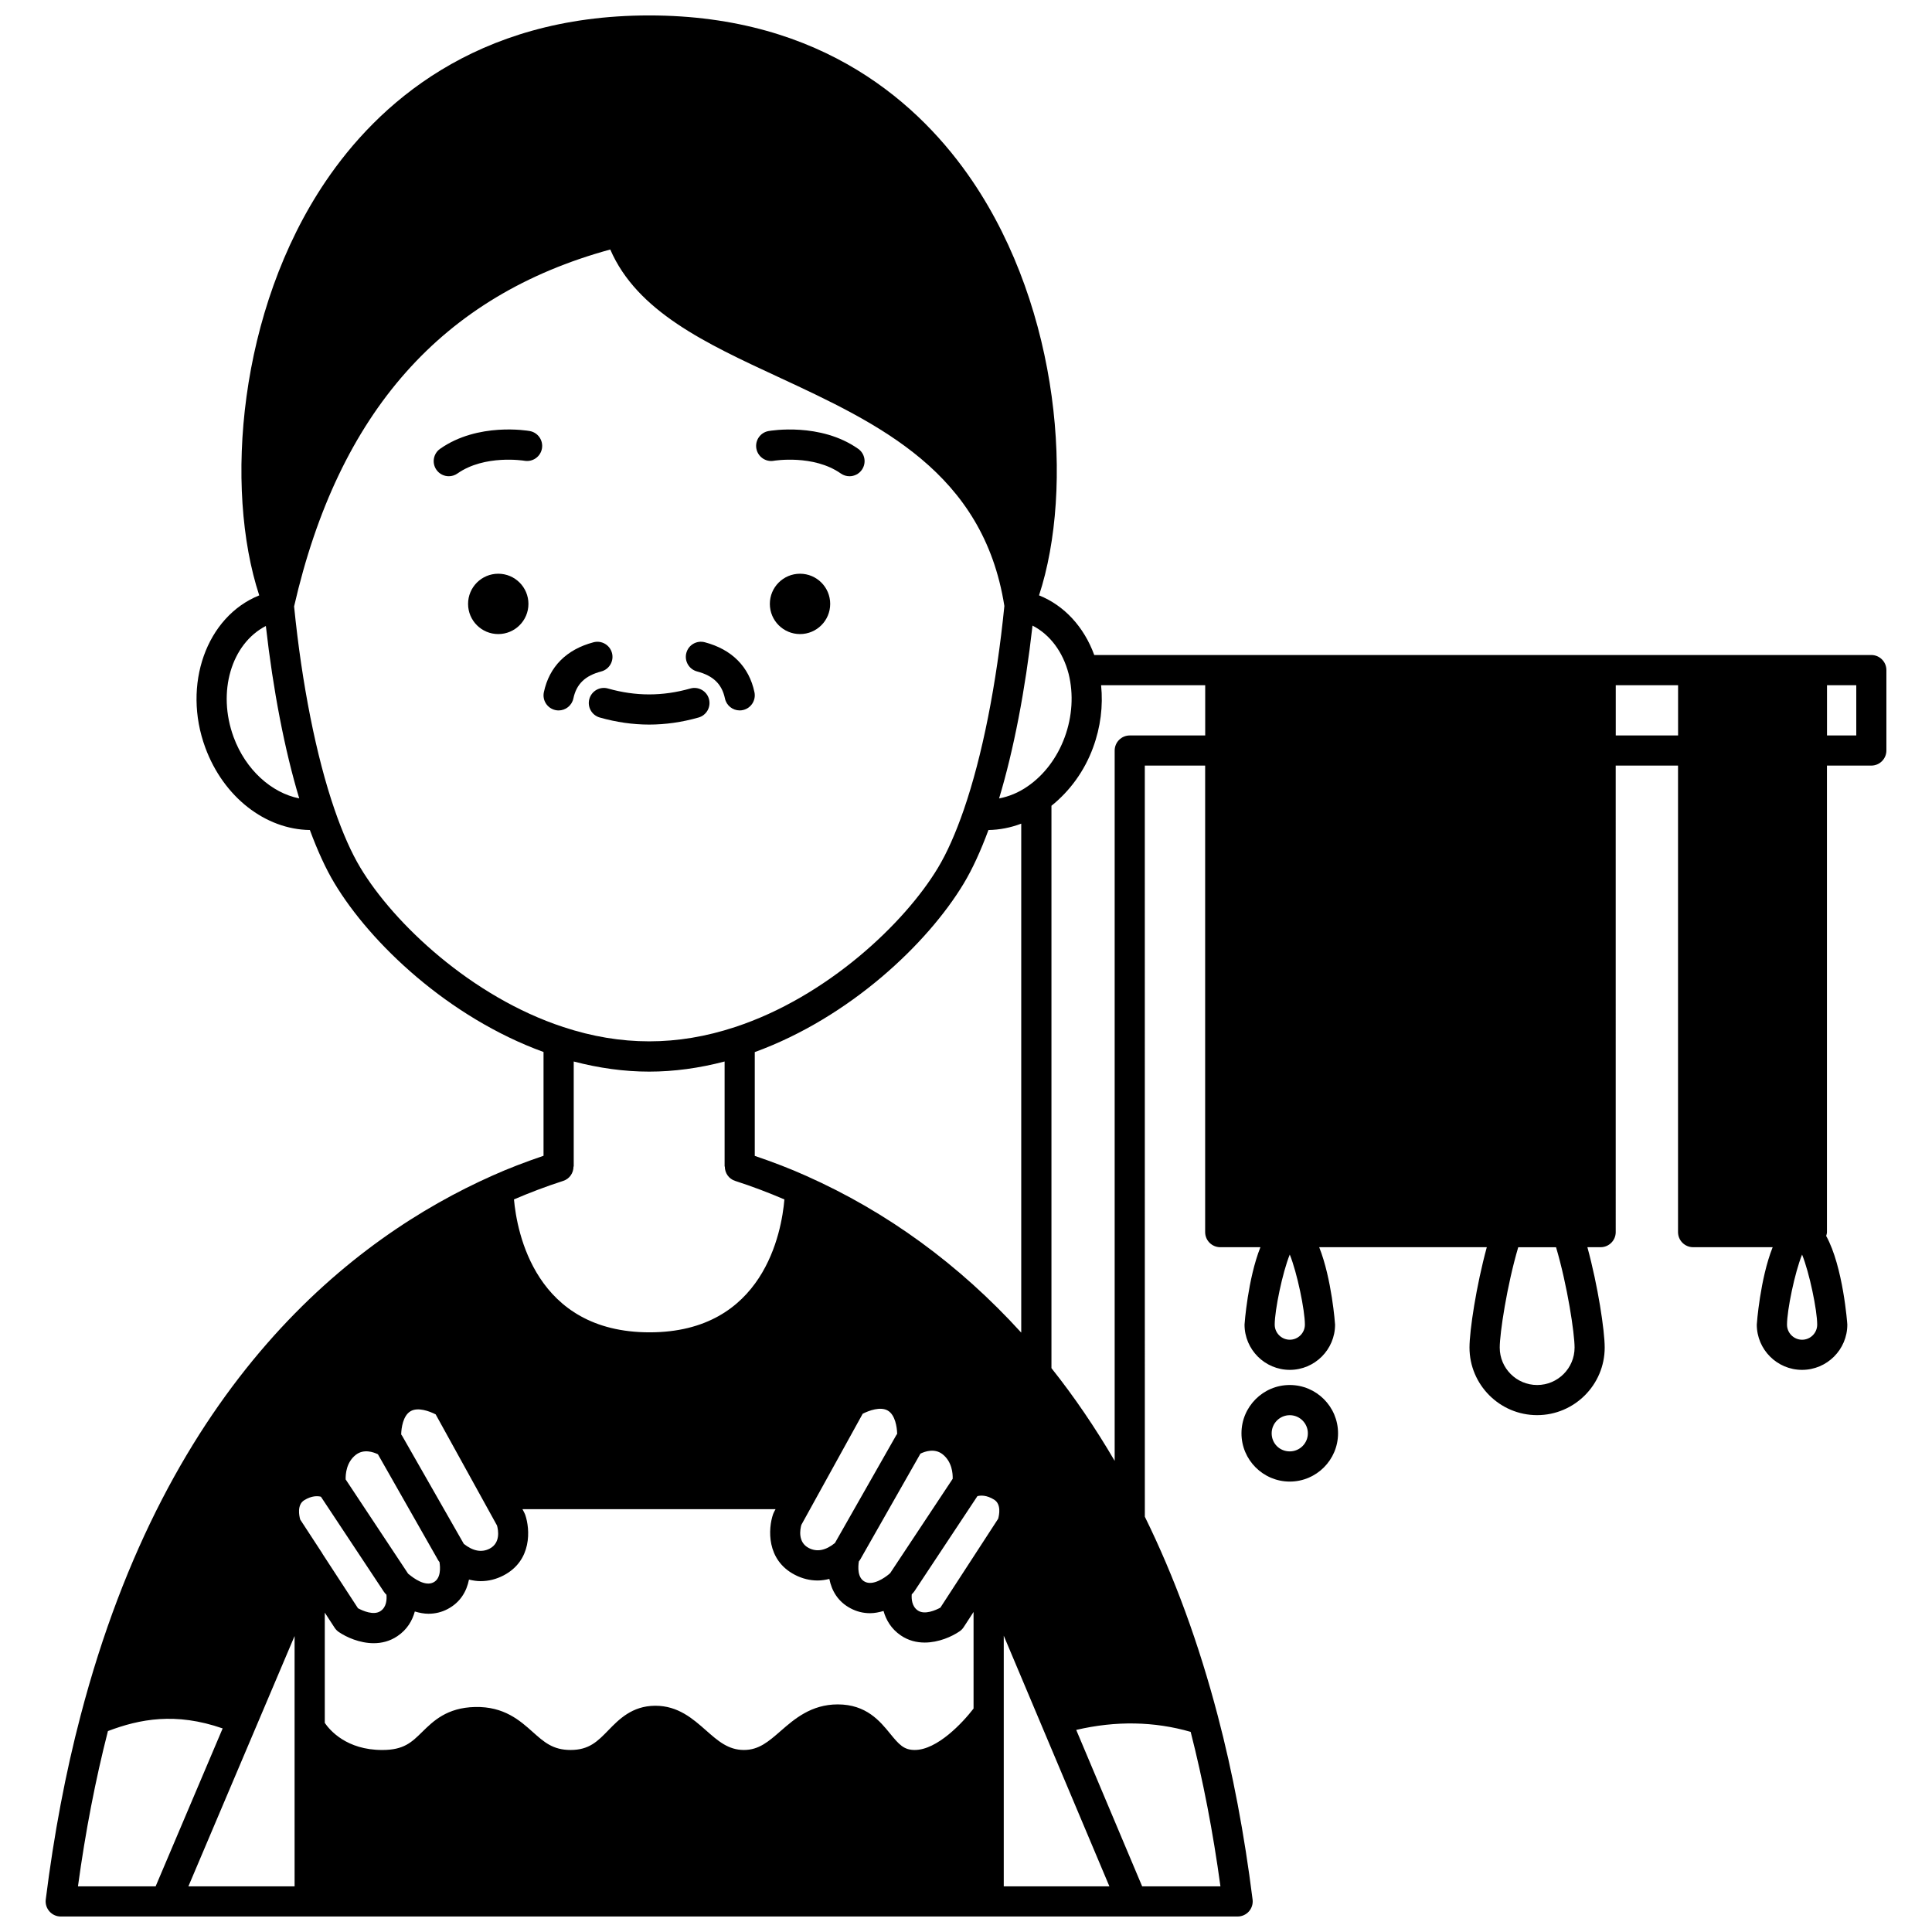 <?xml version="1.0" encoding="UTF-8"?>
<!-- Uploaded to: ICON Repo, www.iconrepo.com, Generator: ICON Repo Mixer Tools -->
<svg width="800px" height="800px" version="1.1" viewBox="144 144 512 512" xmlns="http://www.w3.org/2000/svg">
 <defs>
  <clipPath id="a">
   <path d="m156 148.09h488v503.81h-488z"/>
  </clipPath>
 </defs>
 <path d="m364.01 304.04c0 4.418-3.578 7.996-7.996 7.996s-7.996-3.578-7.996-7.996c0-4.418 3.578-7.996 7.996-7.996s7.996 3.578 7.996 7.996"/>
 <path d="m284.04 304.04c0 4.418-3.582 7.996-7.996 7.996-4.418 0-8-3.578-8-7.996 0-4.418 3.582-7.996 8-7.996 4.414 0 7.996 3.578 7.996 7.996"/>
 <path d="m349.06 266.11c0.102-0.02 10.516-1.727 17.766 3.371 0.699 0.492 1.5 0.727 2.297 0.727 1.254 0 2.5-0.59 3.273-1.699 1.273-1.809 0.836-4.301-0.973-5.57-10-7.039-23.188-4.809-23.746-4.707-2.172 0.383-3.613 2.449-3.238 4.621 0.383 2.176 2.449 3.637 4.621 3.258z"/>
 <path d="m284.38 258.23c-0.559-0.105-13.742-2.332-23.746 4.707-1.809 1.266-2.242 3.762-0.973 5.57 0.781 1.109 2.016 1.699 3.273 1.699 0.797 0 1.594-0.234 2.297-0.727 7.219-5.074 17.582-3.402 17.766-3.371 2.184 0.371 4.242-1.074 4.625-3.246 0.383-2.172-1.066-4.246-3.242-4.633z"/>
 <path d="m300.19 329.21c-0.605 2.125 0.629 4.336 2.75 4.938 4.375 1.242 8.777 1.875 13.094 1.875 4.312 0 8.715-0.633 13.086-1.871 2.125-0.605 3.356-2.816 2.75-4.938-0.605-2.125-2.82-3.356-4.938-2.75-7.32 2.082-14.484 2.082-21.805 0-2.121-0.609-4.332 0.621-4.938 2.746z"/>
 <path d="m295.95 329.1c0.812-3.82 3.086-6.027 7.387-7.16 2.137-0.562 3.41-2.75 2.844-4.887-0.566-2.137-2.754-3.41-4.887-2.844-7.18 1.895-11.73 6.473-13.164 13.234-0.461 2.164 0.918 4.281 3.082 4.742 0.281 0.059 0.559 0.09 0.832 0.09 1.848-0.008 3.508-1.297 3.906-3.176z"/>
 <path d="m328.73 321.94c4.297 1.137 6.578 3.344 7.387 7.16 0.398 1.879 2.059 3.168 3.906 3.168 0.277 0 0.555-0.027 0.832-0.09 2.16-0.457 3.539-2.578 3.082-4.742-1.43-6.762-5.984-11.336-13.164-13.234-2.137-0.562-4.328 0.707-4.887 2.844-0.566 2.141 0.707 4.324 2.844 4.894z"/>
 <path d="m485.8 511.04c-7.059 0-12.797 5.742-12.797 12.797 0 7.055 5.742 12.797 12.797 12.797 7.055 0 12.797-5.742 12.797-12.797 0-7.055-5.738-12.797-12.797-12.797zm0 17.594c-2.691 0-4.797-2.106-4.797-4.797 0-2.648 2.156-4.797 4.797-4.797 2.644 0 4.797 2.156 4.797 4.797 0.004 2.644-2.148 4.797-4.797 4.797z"/>
 <g clip-path="url(#a)">
  <path d="m639.91 317.59h-205.92c-2.719-7.453-7.941-13.133-14.633-15.812 9.309-28.434 5.508-75.574-17.641-109.77-13.559-20.035-39.438-43.918-85.684-43.918-46.277 0-72.16 23.906-85.734 43.969-23.137 34.199-26.918 81.316-17.598 109.72-14.004 5.644-20.422 23.699-14.297 40.34 4.832 13.121 15.922 21.688 27.715 21.844 2.062 5.555 4.242 10.324 6.516 14.098 9.551 15.918 30.223 35.566 55.406 44.73v27.504c-4.793 1.637-9.332 3.359-13.621 5.293-37.016 16.484-85.984 54.699-109.08 143.14-3.941 15-7.047 31.371-9.215 48.66-0.145 1.141 0.211 2.281 0.969 3.144 0.762 0.871 1.852 1.363 3 1.363h27.777 0.008 0.012 284.09c1.148 0 2.238-0.492 3-1.352 0.754-0.859 1.113-2.004 0.969-3.144-2.172-17.289-5.269-33.66-9.215-48.652-5.023-19.203-11.539-36.945-19.34-52.805l-0.008-199.05h15.992v123.63c0 2.207 1.793 4 4 4h10.645c-3.336 8.367-4.207 20.328-4.207 20.512 0 6.613 5.383 11.996 11.996 11.996 6.613 0 11.996-5.383 11.996-11.996 0-0.184-0.871-12.145-4.207-20.512h44.418c-2.809 10.289-4.586 22.09-4.586 26.59 0 9.875 8.035 17.914 17.914 17.914 9.875 0 17.914-8.035 17.914-17.914 0-4.504-1.781-16.301-4.586-26.59h3.508c2.207 0 4-1.793 4-4l-0.004-123.63h16.516v123.63c0 2.207 1.793 4 4 4h21.078c-3.336 8.367-4.207 20.328-4.207 20.512 0 6.613 5.383 11.996 11.996 11.996 6.613 0 11.996-5.383 11.996-11.996 0-0.207-1.105-15.379-5.602-23.496 0.09-0.332 0.203-0.656 0.203-1.016v-123.63h11.754c2.207 0 4-1.793 4-4v-21.312c0-2.203-1.793-3.996-4-3.996zm-154.1 181.45c-2.203 0-4-1.797-4-4 0-3.832 2.055-13.809 3.992-18.57 1.941 4.769 4.008 14.746 4.008 18.57 0 2.203-1.797 4-4 4zm-58.617-176.48c1.344 5.375 0.98 11.34-1.035 16.805-1.984 5.414-5.457 10.023-9.816 13.016-2.383 1.672-4.969 2.711-7.574 3.219 3.871-12.836 6.938-28.746 8.859-45.809 4.594 2.352 8.047 6.914 9.566 12.77zm-131.21 130.58h0.059v-27.832c6.703 1.754 13.41 2.684 19.992 2.684s13.285-0.926 19.992-2.684v27.832h0.055c0 1.688 1.023 3.258 2.719 3.805 4.672 1.508 8.938 3.148 13.074 4.918-0.727 8.566-5.418 35.219-35.723 35.219-30.34 0-35.172-26.645-35.945-35.227 4.125-1.762 8.395-3.406 13.062-4.91 1.691-0.543 2.715-2.117 2.715-3.805zm103.45-75.066c2.273-3.781 4.457-8.555 6.516-14.109 2.922-0.051 5.859-0.613 8.688-1.688v134.88c-16.434-18.051-35.559-32.004-56.973-41.535-4.305-1.941-8.844-3.672-13.645-5.301v-27.504c25.199-9.18 45.867-28.828 55.414-44.742zm2.57 218.71c-2.887 3.758-9.637 10.977-15.594 10.977-2.867 0-4.137-1.41-6.523-4.34-2.66-3.262-6.293-7.738-13.871-7.738-7.051 0-11.531 3.906-15.133 7.047-3.227 2.812-5.769 5.031-9.734 5.031-4.16 0-6.891-2.406-10.047-5.195-3.465-3.059-7.394-6.523-13.402-6.523h-0.133c-6.082 0.051-9.555 3.621-12.348 6.496-2.836 2.914-5.074 5.223-10.012 5.223-4.684 0-7.035-2.098-10.012-4.758-3.383-3.023-7.602-6.809-15.309-6.633-7.445 0.168-11.07 3.734-13.988 6.598-2.832 2.781-4.879 4.797-10.594 4.797-9.496 0-13.93-5.273-15.234-7.18v-29.223l2.606 4.004c0.289 0.441 0.66 0.824 1.09 1.121 2.027 1.387 5.551 2.977 9.266 2.977 2.113 0 4.293-0.516 6.297-1.879 2.59-1.742 3.945-4.125 4.602-6.523 1.215 0.355 2.43 0.598 3.613 0.598 1.793 0 3.519-0.414 5.09-1.25 3.359-1.766 5.027-4.672 5.652-7.805 1.031 0.246 2.062 0.414 3.094 0.414 2.07 0 4.125-0.5 6.074-1.52 7.578-3.949 7.059-12.254 5.727-16.09-0.074-0.211-0.168-0.418-0.277-0.617l-0.449-0.848h67.078l-0.367 0.668c-0.109 0.199-0.203 0.406-0.277 0.621-1.332 3.836-1.848 12.141 5.723 16.09 1.953 1.02 4.008 1.523 6.082 1.523 1.031 0 2.062-0.168 3.09-0.414 0.625 3.137 2.289 6.035 5.629 7.793 1.617 0.863 3.359 1.289 5.168 1.289 1.168 0 2.367-0.238 3.566-0.59 0.664 2.375 2.016 4.734 4.578 6.481 2.012 1.371 4.199 1.887 6.32 1.887 3.719 0 7.234-1.586 9.258-2.973 0.438-0.301 0.809-0.68 1.094-1.125l2.606-4.012zm-8.797-26.738c-1.25 0.672-4.172 1.984-5.984 0.742-1.578-1.074-1.695-3.062-1.602-4.281 0.219-0.219 0.355-0.363 0.355-0.363 0.121-0.137 0.27-0.328 0.371-0.48l16.676-25.172c0.836-0.215 2.406-0.328 4.426 0.926 1.953 1.215 1.348 4.086 1.07 5.07zm-134.31-6.719c-2.223 1.191-5.285-1.109-6.367-1.988-0.156-0.113-0.285-0.215-0.371-0.293l-16.555-24.984c-0.039-1.398 0.176-4.527 2.66-6.492 2.125-1.68 4.703-0.754 5.891-0.172l15.988 28.117c0.09 0.156 0.215 0.285 0.324 0.43 0.234 1.473 0.41 4.34-1.57 5.383zm-14.043 7.617c-1.824 1.238-4.75-0.078-5.984-0.742l-9.41-14.43c-0.02-0.031-0.02-0.07-0.039-0.105l-5.863-8.98c-0.289-1.027-0.875-3.902 1.066-5.113 2.016-1.25 3.586-1.145 4.426-0.926l16.676 25.172c0.113 0.172 0.238 0.332 0.375 0.484 0.047 0.051 0.195 0.199 0.312 0.312 0.121 1.23 0.039 3.258-1.559 4.328zm22.062-17.801-16.375-28.688c-0.027-0.047-0.07-0.07-0.102-0.117l-0.121-0.219c0.039-1.672 0.477-4.945 2.473-6.125 1.938-1.16 5.027-0.012 6.668 0.832l16.254 29.449c0.332 1.191 0.977 4.598-1.945 6.125-2.125 1.102-4.434 0.66-6.852-1.258zm89.449-5.031 16.258-29.453c1.656-0.848 4.734-1.98 6.672-0.828 1.953 1.156 2.418 4.375 2.465 6.125l-0.066 0.125c-0.027 0.043-0.055 0.082-0.078 0.129-0.02 0.031-0.051 0.047-0.07 0.082l-16.281 28.629c-2.449 1.984-4.789 2.434-6.941 1.312-2.945-1.535-2.281-4.965-1.957-6.121zm15.242 9.672c0.113-0.145 0.238-0.277 0.328-0.434l15.992-28.121c1.191-0.586 3.758-1.5 5.879 0.172 2.496 1.977 2.711 5.094 2.668 6.496l-16.57 25.004c-0.117 0.109-0.289 0.258-0.516 0.434-0.902 0.723-4.023 3.008-6.234 1.816-1.941-1.023-1.781-3.883-1.547-5.367zm-159.64 43.594c0.004-0.012 0.016-0.02 0.023-0.031 0.004-0.012 0.004-0.027 0.008-0.039l10.07-23.742 0.004 66.34h-28.145zm198.04-23.898 27.996 66.426h-27.996zm-204.09-238.12c-4.426-12.035-0.574-24.777 8.539-29.469 1.922 17.016 4.984 32.883 8.844 45.691-7.336-1.449-14.195-7.566-17.383-16.223zm33.586 34.582c-2.371-3.934-4.672-9.117-6.84-15.398-4.856-14.07-8.652-33.176-10.723-53.836 11.777-51.41 39.203-82.398 83.789-94.586 7.098 16.41 25.27 24.852 44.441 33.746 26.762 12.426 54.414 25.289 60 60.723-2.066 20.707-5.871 39.852-10.734 53.949-2.172 6.281-4.473 11.465-6.844 15.402-8.84 14.738-29.449 34.238-53.805 42.242-15.281 5.043-30.191 5.043-45.484 0-24.352-8-44.961-27.5-53.801-42.242zm-66.898 228.81c8.379-3.184 17.934-5.043 30.402-0.703l-17.762 41.855h-20.582c1.977-14.543 4.66-28.332 7.941-41.152zm274.08 41.152-17.473-41.457c10.516-2.461 20.688-2.266 30.328 0.516 3.258 12.754 5.918 26.473 7.891 40.941zm-3.285-305c-2.207 0-4 1.793-4 4v188.24c-5.117-8.742-10.707-16.977-16.754-24.57v-149.04c4.844-3.871 8.758-9.207 11.027-15.414 1.992-5.402 2.691-11.027 2.129-16.535h27.59v13.316zm117.88 162.22c0 5.469-4.445 9.918-9.918 9.918-5.469 0-9.918-4.445-9.918-9.918 0-3.777 1.887-16.371 4.902-26.59h10.023c3.023 10.219 4.91 22.809 4.91 26.59zm10.914-162.22v-13.316h16.516v13.316zm49.383 160.14c-2.203 0-4-1.797-4-4 0-3.832 2.055-13.812 3.992-18.57 1.941 4.769 4.008 14.746 4.008 18.57 0 2.203-1.797 4-4 4zm6.598-173.46h7.758v13.316h-7.758z"/>
 </g>
</svg>